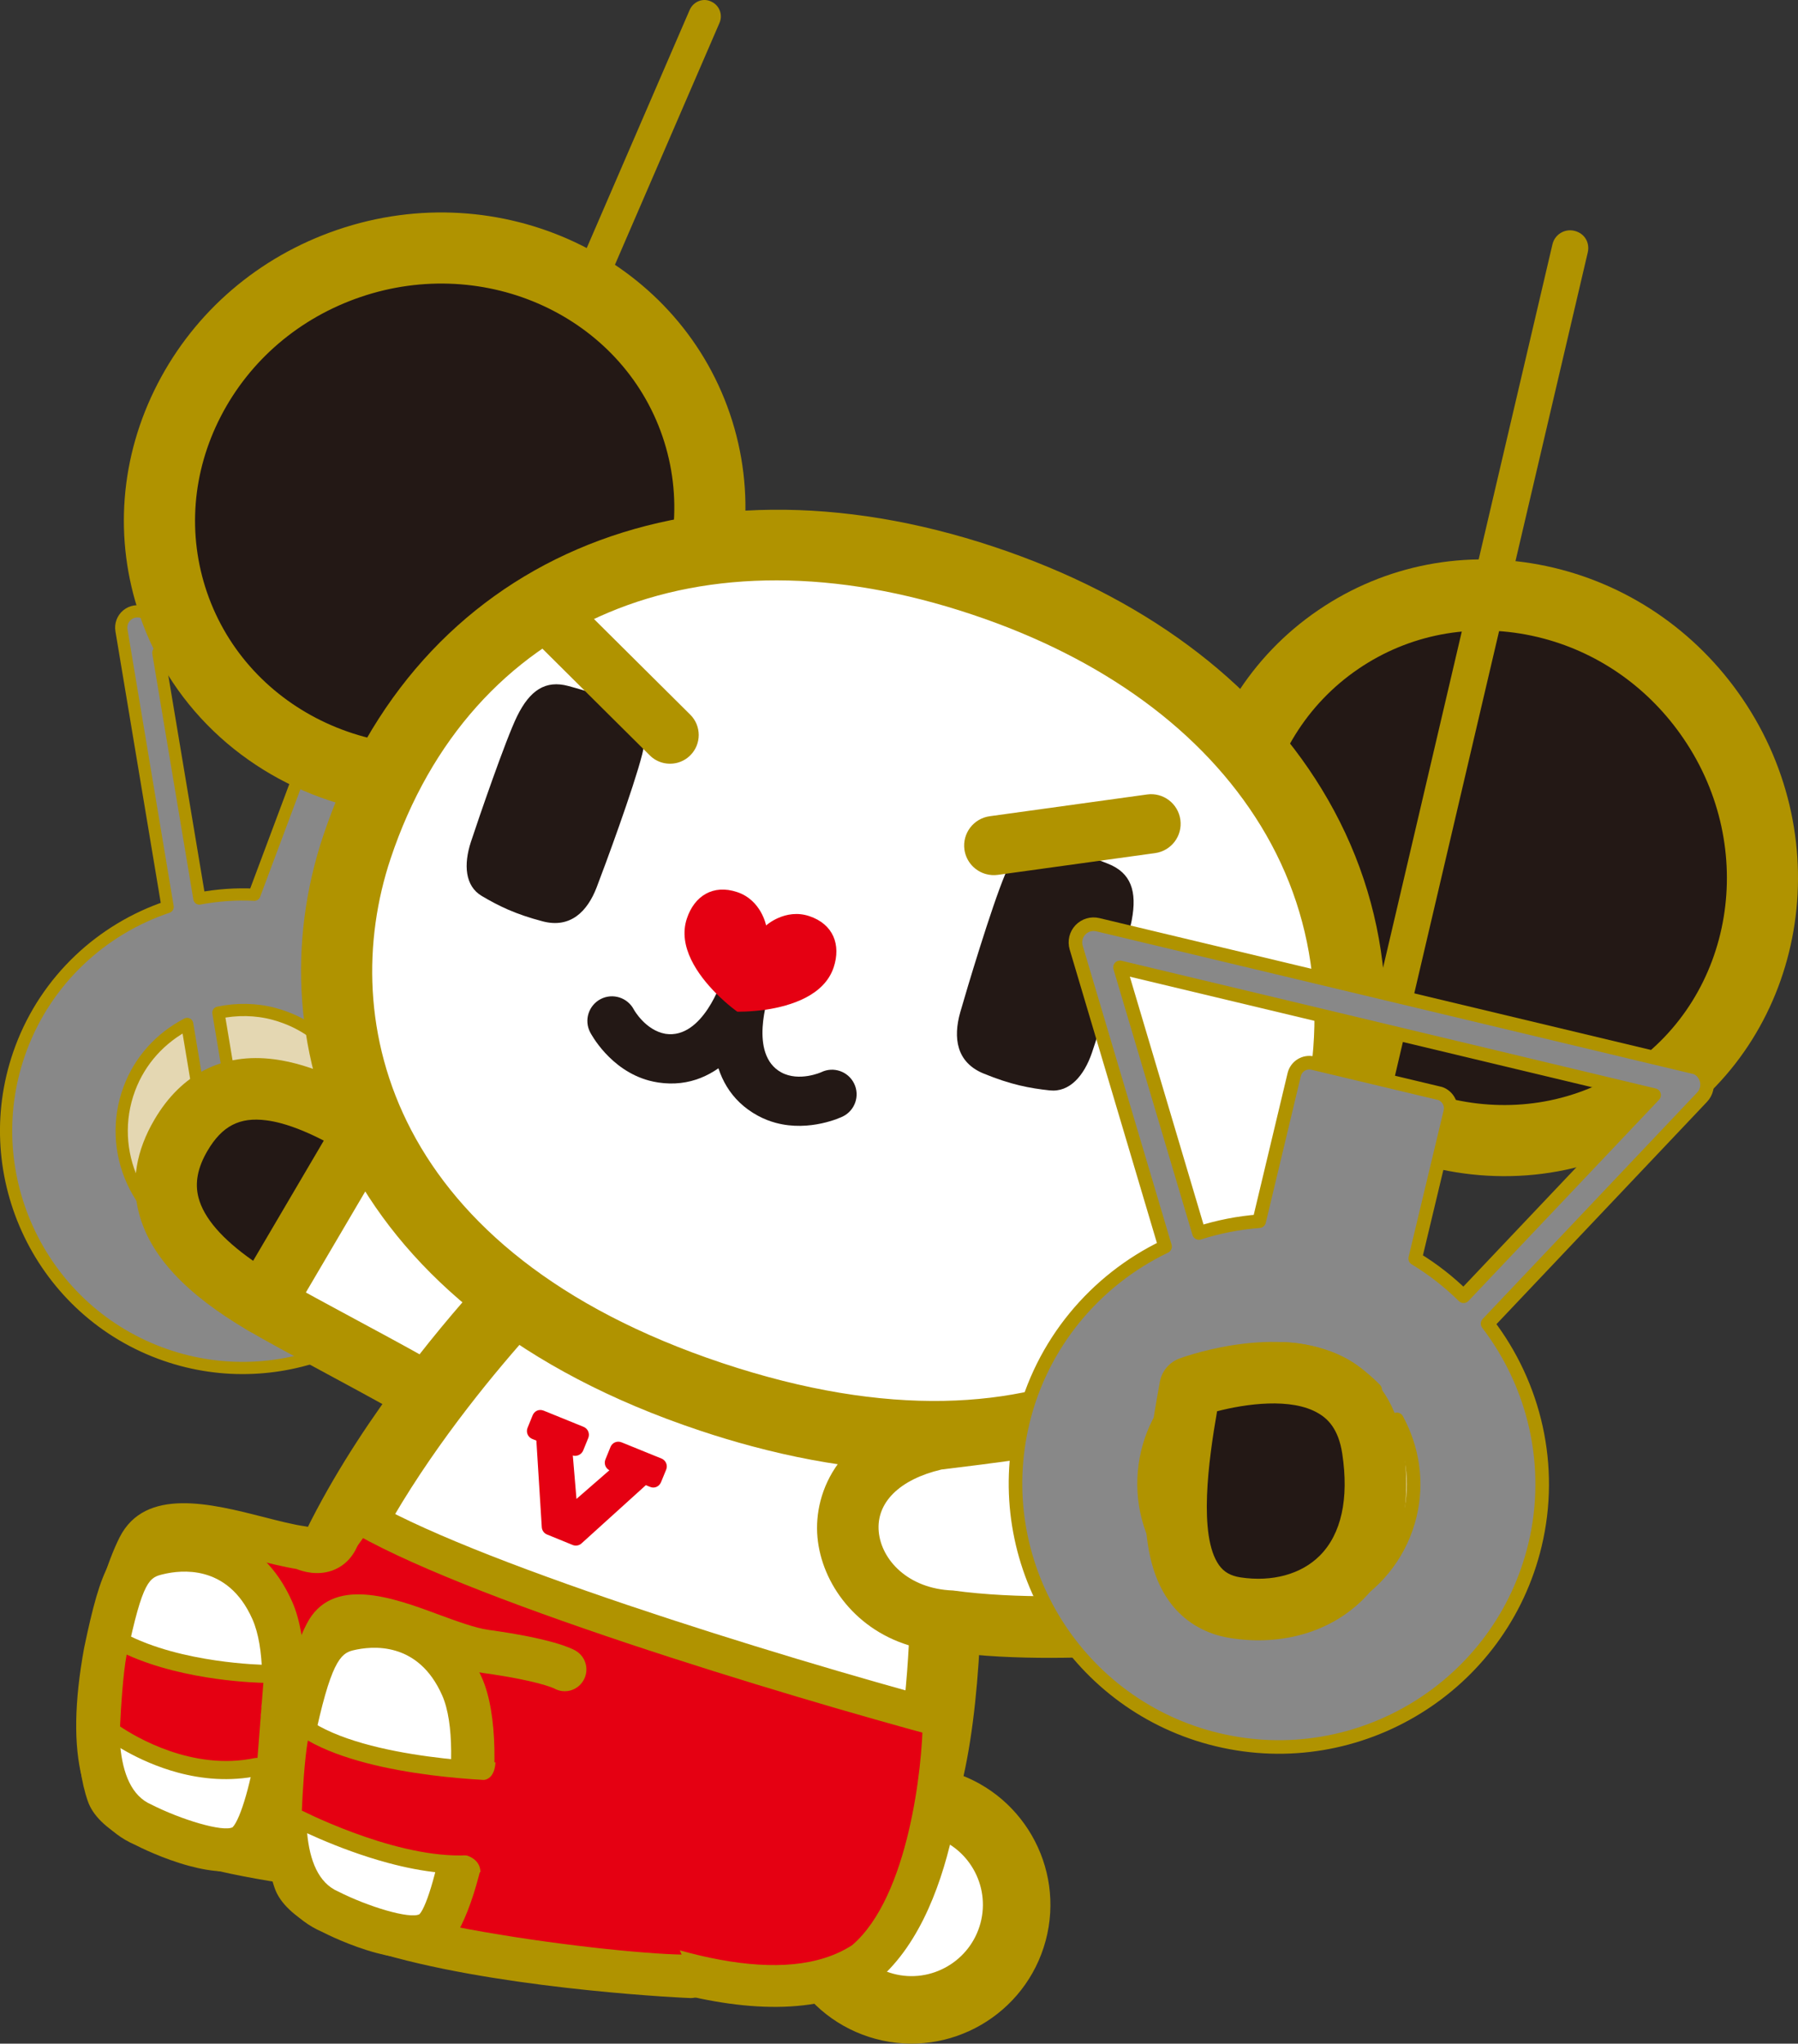 <?xml version="1.0" encoding="utf-8"?>
<!-- Generator: Adobe Illustrator 25.2.1, SVG Export Plug-In . SVG Version: 6.00 Build 0)  -->
<svg version="1.1" id="レイヤー_1" xmlns="http://www.w3.org/2000/svg" xmlns:xlink="http://www.w3.org/1999/xlink" x="0px"
	 y="0px" viewBox="0 0 69.162 78.61" style="enable-background:new 0 0 69.162 78.61;" xml:space="preserve">
<rect x="0" y="0" width="69.162" height="78.61" fill="#333333" stroke="none"/>
<style type="text/css">
	.st0{fill:#FFFFFF;}
	.st1{fill:#B09300;}
	.st2{fill:#E4D7B2;}
	.st3{fill:none;stroke:#B09300;stroke-width:0.47;stroke-linecap:round;stroke-linejoin:round;}
	.st4{fill:#888888;}
	.st5{fill:#231815;}
	.st6{fill:#E50012;}
	.st7{fill:none;stroke:#B09300;stroke-width:0.522;stroke-linecap:round;stroke-linejoin:round;}
</style>
<g>
	<g>
		<path class="st0" d="M31.161,72.22c-0.578,2.158,0.708,4.376,2.862,4.954c2.155,0.577,4.368-0.705,4.946-2.862
			c0.577-2.153-0.699-4.369-2.853-4.947C33.961,68.788,31.738,70.067,31.161,72.22z"/>
		<path class="st1" d="M33.687,78.428c-2.846-0.764-4.542-3.699-3.78-6.544c0.762-2.843,3.697-4.534,6.545-3.771
			c2.841,0.761,4.533,3.692,3.771,6.535C39.46,77.493,36.529,79.189,33.687,78.428z M35.78,70.619
			c-1.465-0.393-2.974,0.476-3.366,1.936c-0.392,1.462,0.481,2.972,1.945,3.365c1.457,0.39,2.964-0.482,3.356-1.945
			C38.106,72.516,37.238,71.01,35.78,70.619z"/>
	</g>
	<g>
		<path class="st1" d="M14.217,30.671c-0.029-0.008-0.059-0.018-0.087-0.03c-0.318-0.137-0.464-0.505-0.327-0.822L26.528,0.384
			c0.138-0.318,0.507-0.477,0.822-0.327c0.318,0.137,0.464,0.505,0.327,0.822L14.952,30.314
			C14.827,30.603,14.512,30.75,14.217,30.671z"/>
		<g>
			<g>
				<path class="st2" d="M12.437,35.254c-4.596-1.731-9.751,0.618-11.472,5.221c-1.723,4.601,0.619,9.747,5.221,11.471
					c0.276,0.103,0.553,0.192,0.834,0.267c1.989,0.533,4.083,0.362,5.983-0.503c2.166-0.987,3.819-2.758,4.654-4.987
					C19.38,42.121,17.037,36.976,12.437,35.254z"/>
			</g>
			<g>
				<path class="st3" d="M12.437,35.254c-4.596-1.731-9.751,0.618-11.472,5.221c-1.723,4.601,0.619,9.747,5.221,11.471
					c0.276,0.103,0.553,0.192,0.834,0.267c1.989,0.533,4.083,0.362,5.983-0.503c2.166-0.987,3.819-2.758,4.654-4.987
					C19.38,42.121,17.037,36.976,12.437,35.254z"/>
			</g>
		</g>
		<g>
			<g>
				<path class="st4" d="M25.741,31.459c-0.037-0.221-0.189-0.405-0.399-0.484l-19.83-7.422c-0.22-0.073-0.446-0.039-0.62,0.103
					c-0.173,0.143-0.257,0.367-0.22,0.589l1.776,10.641c-2.541,0.854-4.653,2.805-5.635,5.428
					c-1.761,4.704,0.633,9.965,5.337,11.728c0.279,0.104,0.56,0.194,0.842,0.27c4.474,1.198,9.228-1.183,10.885-5.608
					c0.981-2.622,0.67-5.481-0.685-7.794l8.33-6.861C25.694,31.905,25.778,31.681,25.741,31.459z M13.712,45.142
					c-0.436,1.167-1.301,2.094-2.435,2.61c-1.133,0.517-2.396,0.562-3.568,0.124c-2.407-0.902-3.633-3.595-2.732-6.002
					c0.407-1.089,1.198-1.955,2.223-2.487l0.958,5.741c0.037,0.221,0.189,0.405,0.399,0.484c0.019,0.007,0.039,0.013,0.058,0.018
					c0.195,0.052,0.404,0.008,0.562-0.121l4.492-3.7C14.091,42.882,14.119,44.054,13.712,45.142z M8.401,38.953
					c0.707-0.148,1.436-0.142,2.142,0.047c0.147,0.039,0.293,0.087,0.438,0.141c0.837,0.313,1.543,0.854,2.07,1.549l-3.833,3.157
					L8.401,38.953z M16.483,37.864c-0.434-0.549-0.934-1.055-1.499-1.501l1.827-4.884c0.104-0.279-0.037-0.588-0.315-0.692
					l-4.19-1.57c-0.129-0.051-0.281-0.044-0.411,0.014c-0.13,0.059-0.231,0.168-0.281,0.301l-1.828,4.884
					c-0.719-0.035-1.428,0.017-2.116,0.146L6.09,25.109l17.792,6.66L16.483,37.864z"/>
			</g>
			<g>
				<path class="st3" d="M25.741,31.459c-0.037-0.221-0.189-0.405-0.399-0.484l-19.83-7.422c-0.22-0.073-0.446-0.039-0.62,0.103
					c-0.173,0.143-0.257,0.367-0.22,0.589l1.776,10.641c-2.541,0.854-4.653,2.805-5.635,5.428
					c-1.761,4.704,0.633,9.965,5.337,11.728c0.279,0.104,0.56,0.194,0.842,0.27c4.474,1.198,9.228-1.183,10.885-5.608
					c0.981-2.622,0.67-5.481-0.685-7.794l8.33-6.861C25.694,31.905,25.778,31.681,25.741,31.459z M13.712,45.142
					c-0.436,1.167-1.301,2.094-2.435,2.61c-1.133,0.517-2.396,0.562-3.568,0.124c-2.407-0.902-3.633-3.595-2.732-6.002
					c0.407-1.089,1.198-1.955,2.223-2.487l0.958,5.741c0.037,0.221,0.189,0.405,0.399,0.484c0.019,0.007,0.039,0.013,0.058,0.018
					c0.195,0.052,0.404,0.008,0.562-0.121l4.492-3.7C14.091,42.882,14.119,44.054,13.712,45.142z M8.401,38.953
					c0.707-0.148,1.436-0.142,2.142,0.047c0.147,0.039,0.293,0.087,0.438,0.141c0.837,0.313,1.543,0.854,2.07,1.549l-3.833,3.157
					L8.401,38.953z M16.483,37.864c-0.434-0.549-0.934-1.055-1.499-1.501l1.827-4.884c0.104-0.279-0.037-0.588-0.315-0.692
					l-4.19-1.57c-0.129-0.051-0.281-0.044-0.411,0.014c-0.13,0.059-0.231,0.168-0.281,0.301l-1.828,4.884
					c-0.719-0.035-1.428,0.017-2.116,0.146L6.09,25.109l17.792,6.66L16.483,37.864z"/>
			</g>
		</g>
	</g>
	<g>
		<path class="st0" d="M18.491,54.86c-2.242-1.476-6.566-3.652-8.355-4.705c-1.575-0.924,3.516-6.801,3.516-6.801l6.808,5.915"/>
		<path class="st1" d="M18.185,56.003c-0.119-0.032-0.235-0.083-0.345-0.155c-1.379-0.907-3.669-2.142-5.51-3.134
			c-1.123-0.605-2.131-1.148-2.795-1.54c-0.461-0.27-0.766-0.722-0.856-1.27c-0.315-1.913,2.42-5.411,4.079-7.325
			c0.205-0.238,0.497-0.383,0.81-0.406c0.315-0.025,0.623,0.08,0.86,0.287l6.808,5.915c0.494,0.429,0.546,1.176,0.117,1.669
			c-0.429,0.494-1.178,0.55-1.669,0.117l-5.896-5.122c-1.396,1.737-2.528,3.5-2.737,4.278c0.63,0.359,1.475,0.815,2.401,1.314
			c1.98,1.066,4.225,2.276,5.69,3.241c0.546,0.36,0.697,1.094,0.337,1.639C19.191,55.948,18.664,56.132,18.185,56.003z"/>
	</g>
	<g>
		<path class="st5" d="M14.089,43.429c-2.149-1.263-5.321-2.84-7.128,0.237c-1.798,3.056,1.025,5.228,3.174,6.489L14.089,43.429z"/>
		<path class="st1" d="M9.83,51.298c-0.101-0.027-0.199-0.068-0.294-0.123c-2.396-1.404-3.767-2.882-4.192-4.515
			c-0.309-1.188-0.108-2.397,0.597-3.594c1.042-1.774,2.635-2.576,4.609-2.32c1.485,0.194,2.925,0.95,4.138,1.662
			c0.271,0.159,0.468,0.42,0.546,0.723c0.079,0.304,0.034,0.627-0.125,0.898l-3.955,6.726C10.88,51.224,10.331,51.432,9.83,51.298z
			 M10.812,43.208c-0.191-0.051-0.381-0.091-0.567-0.114c-1.026-0.134-1.702,0.216-2.263,1.171c-0.38,0.646-0.494,1.235-0.347,1.8
			c0.204,0.783,0.909,1.598,2.102,2.433l2.718-4.624C11.915,43.597,11.355,43.354,10.812,43.208z"/>
	</g>
	<g>
		<path class="st0" d="M11.131,66.436l23.765,3.996c2.522-4.393,1.106-19.189,1.106-19.189l-15.076-2.535
			C20.926,48.708,10.976,58.483,11.131,66.436z"/>
		<path class="st1" d="M10.778,67.75c-0.579-0.155-0.995-0.677-1.007-1.287c-0.164-8.443,9.778-18.309,10.202-18.725
			c0.31-0.306,0.749-0.443,1.179-0.371l15.076,2.534c0.595,0.107,1.069,0.598,1.128,1.212c0.15,1.559,1.382,15.361-1.281,19.996
			c-0.283,0.494-0.843,0.759-1.405,0.665l-23.765-3.996C10.862,67.77,10.819,67.761,10.778,67.75z M21.403,50.168
			c-1.816,1.907-8.227,9.027-8.863,15.126l21.552,3.623c1.315-3.701,0.984-12.258,0.646-16.508L21.403,50.168z"/>
	</g>
	<g>
		<g>
			<path class="st5" d="M63.437,42.171c-4.662,3.167-11.114,1.803-14.414-3.054c-3.297-4.852-2.196-11.355,2.464-14.523
				c4.657-3.168,11.112-1.801,14.409,3.053C69.196,32.5,68.095,39.003,63.437,42.171z"/>
			<path class="st1" d="M54.82,44.838c-2.709-0.726-5.205-2.416-6.929-4.951c-3.717-5.469-2.449-12.837,2.826-16.423
				c2.563-1.744,5.677-2.344,8.768-1.689c3.057,0.65,5.749,2.464,7.543,5.104c3.718,5.468,2.454,12.836-2.822,16.424
				c0,0,0,0,0,0.001C61.374,45.226,57.955,45.678,54.82,44.838z M59.397,24.567c-0.158-0.042-0.318-0.081-0.48-0.115
				c-2.354-0.498-4.72-0.046-6.661,1.274c-4.029,2.739-4.971,8.401-2.102,12.622c2.869,4.222,8.481,5.43,12.513,2.692l0,0
				c4.027-2.739,4.968-8.402,2.097-12.622C63.464,26.503,61.571,25.15,59.397,24.567z M63.437,42.171l0.019,0.005L63.437,42.171z"/>
		</g>
		<g>
			<path class="st5" d="M6.667,23.225c1.824,5.33,7.803,8.115,13.358,6.214c5.553-1.898,8.574-7.76,6.754-13.091
				c-1.824-5.331-7.804-8.112-13.36-6.214C7.868,12.031,4.843,17.892,6.667,23.225z"/>
			<path class="st1" d="M13.33,30.989c-3.625-0.971-6.684-3.602-7.957-7.321l0,0c-1.004-2.935-0.759-6.097,0.688-8.904
				c1.439-2.788,3.894-4.892,6.915-5.924c6.26-2.139,13.033,1.032,15.097,7.066c2.062,6.039-1.351,12.69-7.606,14.828
				C18.066,31.555,15.588,31.594,13.33,30.989z M7.961,22.782c1.579,4.61,6.791,7.015,11.621,5.362
				c4.828-1.65,7.476-6.744,5.902-11.355c-1.574-4.606-6.79-7.011-11.622-5.362c-2.349,0.803-4.256,2.433-5.369,4.59
				C7.39,18.157,7.202,20.559,7.961,22.782L7.961,22.782z"/>
		</g>
		<g>
			<path class="st0" d="M27.347,53.728c12.716,4.244,21.035-1.079,23.585-8.72c3.512-10.522-2.522-19.137-13.109-22.669
				c-10.584-3.533-20.584-0.27-24.096,10.253C11.178,40.233,14.634,49.485,27.347,53.728z"/>
			<path class="st1" d="M28.914,55.628c-0.655-0.175-1.322-0.375-2-0.602C13.169,50.44,9.735,40.236,12.429,32.158
				c3.546-10.622,13.927-15.089,25.827-11.118c5.661,1.889,10.01,5.104,12.576,9.298c2.725,4.454,3.209,9.677,1.398,15.103
				C49.668,53.118,41.523,59.007,28.914,55.628z M27.78,52.43c12.79,4.264,19.756-1.568,21.854-7.855
				c1.548-4.636,1.154-9.066-1.136-12.809c-2.225-3.636-6.066-6.448-11.107-8.129c-10.517-3.519-19.29,0.177-22.365,9.387
				C12.927,39.313,15.01,48.169,27.78,52.43L27.78,52.43z"/>
		</g>
		<path class="st5" d="M42.629,33.227c-0.87-0.348-1.379-0.506-2.02-0.638c-0.641-0.135-1.417-0.22-1.948,1.05
			c-0.531,1.272-1.475,4.426-1.724,5.298c-0.28,0.985-0.149,1.929,0.898,2.357c1.047,0.43,1.766,0.564,2.537,0.648
			c0.771,0.086,1.328-0.563,1.632-1.452c0.301-0.888,1.34-4.093,1.529-5.09C43.749,34.273,43.498,33.574,42.629,33.227z"/>
		<path class="st5" d="M21.861,26.387c0.879,0.238,1.364,0.412,1.941,0.683c0.574,0.269,1.226,0.656,0.899,1.951
			c-0.329,1.295-1.435,4.293-1.751,5.114c-0.357,0.927-1.008,1.582-2.071,1.306c-1.063-0.278-1.698-0.594-2.346-0.976
			c-0.65-0.384-0.703-1.21-0.42-2.078c0.285-0.865,1.344-3.958,1.779-4.839C20.383,26.549,20.986,26.151,21.861,26.387z"/>
		<path class="st5" d="M29.844,43.192c-0.227-0.061-0.458-0.149-0.687-0.273c-2.166-1.17-1.875-3.879-1.362-5.296
			c0.178-0.49,0.714-0.736,1.21-0.568c0.491,0.176,0.746,0.717,0.572,1.21c-0.008,0.023-0.798,2.298,0.481,2.988
			c0.681,0.367,1.525-0.006,1.533-0.011c0.467-0.228,1.036-0.033,1.265,0.44c0.228,0.47,0.03,1.037-0.44,1.265
			C32.356,42.976,31.156,43.544,29.844,43.192z"/>
		<path class="st5" d="M24.97,41.566c-1.504-0.403-2.238-1.799-2.271-1.862c-0.239-0.465-0.056-1.036,0.409-1.276
			c0.463-0.238,1.033-0.057,1.276,0.409c-0.001,0.001,0.444,0.798,1.217,0.93c1.437,0.216,2.173-2.077,2.18-2.1
			c0.156-0.498,0.722-0.797,1.184-0.623c0.499,0.154,0.779,0.681,0.626,1.18c-0.442,1.441-1.837,3.782-4.271,3.415
			C25.199,41.62,25.082,41.596,24.97,41.566z"/>
		<path class="st6" d="M28.361,38.915c0,0,0.479,0.012,1.099-0.077c0.957-0.145,2.243-0.539,2.607-1.625
			c0.289-0.867-0.011-1.665-0.937-1.974c-0.926-0.309-1.661,0.359-1.661,0.359s-0.185-0.975-1.113-1.283
			c-0.925-0.31-1.645,0.147-1.934,1.015c-0.363,1.085,0.429,2.176,1.107,2.864c0.013,0.014,0.025,0.022,0.037,0.036
			C27.987,38.653,28.361,38.915,28.361,38.915z"/>
		<path class="st1" d="M37.932,33.623c-0.429-0.115-0.769-0.476-0.834-0.943c-0.086-0.623,0.349-1.197,0.972-1.283l6.051-0.837
			c0.621-0.088,1.197,0.348,1.283,0.972c0.086,0.623-0.349,1.197-0.972,1.283l-6.051,0.837
			C38.226,33.673,38.074,33.661,37.932,33.623z"/>
		<path class="st1" d="M25.486,29.339c-0.18-0.048-0.35-0.142-0.491-0.283l-4.205-4.178c-0.433-0.429-0.435-1.128-0.005-1.561
			c0.431-0.431,1.13-0.434,1.561-0.005l4.205,4.178c0.433,0.429,0.435,1.128,0.005,1.561C26.267,29.342,25.856,29.438,25.486,29.339
			z"/>
	</g>
	<g>
		<path class="st6" d="M36.333,66.157c0,0-0.041,6.748-3.094,9.363c-6.999,4.54-25.156-9.523-25.156-9.523s5.013-7.085,5.568-7.817"
			/>
		<path class="st1" d="M25.777,76.599c-8.085-2.165-17.656-9.515-18.207-9.941c-0.353-0.274-0.428-0.778-0.17-1.143
			c0.205-0.289,5.028-7.105,5.584-7.839c0.279-0.368,0.804-0.437,1.17-0.161c0.367,0.278,0.439,0.802,0.161,1.17
			c-0.441,0.581-3.83,5.362-5.086,7.137c5.393,4.039,18.439,12.321,23.554,8.997c2.178-1.875,2.702-6.897,2.713-8.668
			c0.003-0.461,0.38-0.832,0.841-0.83c0.457,0.008,0.834,0.379,0.83,0.841c-0.002,0.291-0.082,7.162-3.386,9.993
			C31.715,77.498,28.853,77.424,25.777,76.599z"/>
	</g>
	<g>
		<path class="st6" d="M13.65,58.181c4.002,2.463,15.808,6.125,22.683,7.977"/>
		<path class="st1" d="M36.152,66.829L36.152,66.829c-6.013-1.619-18.53-5.387-22.867-8.056c-0.327-0.201-0.43-0.631-0.228-0.958
			c0.202-0.327,0.625-0.429,0.958-0.228c3.897,2.398,15.589,6.036,22.498,7.897c0.371,0.101,0.591,0.482,0.491,0.853
			C36.905,66.708,36.523,66.928,36.152,66.829z"/>
	</g>
	<g>
		<path class="st6" d="M19.032,72.289c-1.18,0.018-13.929-0.575-14.866-3.282c-0.936-2.707,0.269-7.704,1.18-9.497
			c0.911-1.794,4.35-0.239,6.286,0.029c0,0,0.939,0.477,1.334-0.372"/>
		<path class="st1" d="M7.531,71.756c-2.106-0.564-3.768-1.359-4.154-2.476c-1.03-2.979,0.269-8.266,1.225-10.148
			c0.986-1.941,3.523-1.293,5.561-0.773c0.577,0.148,1.125,0.289,1.584,0.353c0.089,0.013,0.18,0.04,0.264,0.083
			c0.054,0.025,0.169,0.05,0.211,0.041c0.194-0.417,0.676-0.615,1.103-0.415c0.418,0.194,0.593,0.681,0.399,1.099
			c-0.258,0.557-0.665,0.794-0.96,0.897c-0.562,0.194-1.101,0.039-1.364-0.067c-0.487-0.077-1.055-0.22-1.65-0.371
			c-1.384-0.353-3.278-0.836-3.658-0.089c-0.857,1.686-1.966,6.444-1.135,8.846c0.592,1.712,10.909,2.77,14.063,2.719
			c0.461-0.008,0.841,0.362,0.848,0.823c0.007,0.461-0.361,0.841-0.823,0.848C18.948,73.126,12.163,72.997,7.531,71.756z"/>
	</g>
	<g>
		<path class="st0" d="M6.081,59.741c1-0.243,3.272-0.338,4.395,2.208s-0.177,8.56-1.133,9.074
			c-0.956,0.514-3.404-0.618-3.765-0.803c-0.361-0.185-2.608-0.715-1.521-6.678C4.721,60.358,5.08,59.984,6.081,59.741z"/>
		<path class="st1" d="M7.289,71.776c-1.019-0.273-1.923-0.725-2.093-0.814c-2.068-0.892-2.715-3.433-1.961-7.57
			c0.652-3.122,1.077-4.082,2.649-4.463c1.825-0.441,4.186,0.031,5.356,2.683c1.206,2.733-0.005,9.342-1.503,10.147
			C9.086,72.108,8.147,72.006,7.289,71.776z M7.852,60.549c-0.627-0.168-1.225-0.081-1.574,0.004
			c-0.521,0.126-0.783,0.19-1.403,3.16c-0.406,2.227-0.575,5.044,0.943,5.699c1.149,0.583,2.756,1.068,3.129,0.875
			c0.616-0.637,1.719-5.835,0.764-8C9.233,61.203,8.525,60.73,7.852,60.549z"/>
	</g>
	<g>
		<path class="st6" d="M10.158,64.384c0,0-3.237-0.04-5.513-1.241c-0.28,0.718-0.381,3.439-0.381,3.439s2.626,2.011,5.614,1.382"/>
		<path class="st1" d="M6.848,68.185c-1.607-0.431-2.724-1.272-2.796-1.327c-0.09-0.069-0.141-0.176-0.136-0.289
			c0.01-0.284,0.112-2.802,0.405-3.551c0.036-0.092,0.11-0.166,0.202-0.2c0.092-0.035,0.198-0.029,0.284,0.018
			c2.18,1.152,5.324,1.2,5.355,1.201c0.189,0.002,0.346,0.16,0.343,0.352c-0.002,0.193-0.16,0.346-0.352,0.343
			c-0.129-0.003-3.005-0.05-5.281-1.088c-0.139,0.728-0.222,2.063-0.254,2.764c0.575,0.387,2.778,1.723,5.188,1.216
			c0.189-0.038,0.372,0.08,0.412,0.269c0.04,0.188-0.081,0.373-0.269,0.412C8.826,68.541,7.758,68.429,6.848,68.185z"/>
	</g>
	<g>
		<path class="st6" d="M21.722,64.218c0,0-0.6-0.358-3.038-0.694c-1.936-0.268-5.238-2.463-6.149-0.669
			c-0.911,1.793-2.116,6.79-1.18,9.497c0.936,2.707,14.027,3.689,15.207,3.671"/>
		<path class="st1" d="M15.194,75.298c-2.338-0.627-4.22-1.491-4.629-2.673c-1.029-2.98,0.269-8.267,1.225-10.149
			c0.961-1.892,3.333-1.022,5.069-0.376c0.699,0.256,1.417,0.523,1.939,0.595c2.417,0.333,3.176,0.7,3.351,0.804
			c0.397,0.237,0.526,0.75,0.29,1.145c-0.23,0.388-0.721,0.525-1.121,0.304c-0.057-0.026-0.683-0.312-2.748-0.598
			c-0.697-0.097-1.47-0.381-2.29-0.684c-1.206-0.445-2.711-0.999-3.001-0.434c-0.857,1.686-1.966,6.443-1.135,8.846
			c0.617,1.787,11.886,3.148,14.405,3.108c0.461-0.005,0.841,0.363,0.848,0.823c0.007,0.461-0.361,0.841-0.823,0.848
			C26.479,76.86,19.909,76.562,15.194,75.298z"/>
	</g>
	<g>
		<path class="st0" d="M13.381,62.67c1-0.243,3.272-0.338,4.395,2.208c1.123,2.546-0.288,8.976-1.244,9.489
			c-0.956,0.514-3.404-0.617-3.765-0.803c-0.361-0.185-2.608-0.715-1.521-6.678C11.909,63.703,12.38,62.913,13.381,62.67z"/>
		<path class="st1" d="M14.478,75.121c-1.02-0.273-1.924-0.726-2.094-0.814c-2.068-0.892-2.715-3.433-1.961-7.57
			c0.653-3.132,1.18-4.494,2.759-4.879c0.001-0.001,0.001-0.001,0.001-0.001c1.824-0.439,4.187,0.031,5.356,2.684
			c1.225,2.778-0.098,9.749-1.614,10.562C16.275,75.452,15.336,75.35,14.478,75.121z M13.577,63.482
			c-0.474,0.116-0.86,0.441-1.514,3.576c-0.406,2.227-0.575,5.044,0.943,5.699c1.149,0.583,2.755,1.07,3.129,0.875
			c0.582-0.619,1.821-6.271,0.875-8.415C16.088,63.121,14.302,63.306,13.577,63.482L13.577,63.482z"/>
	</g>
	<g>
		<path class="st6" d="M19.474,68.151c0,0-5.49-0.062-7.852-1.752c-0.28,0.717-0.366,3.458-0.366,3.458s4.522,2.387,7.511,1.757"/>
		<path class="st1" d="M14.941,71.662c-2.019-0.541-3.733-1.436-3.848-1.496c-0.118-0.063-0.19-0.186-0.185-0.32
			c0.009-0.287,0.097-2.822,0.389-3.574c0.039-0.1,0.122-0.177,0.225-0.208s0.215-0.012,0.302,0.051
			c2.242,1.609,7.6,1.688,7.655,1.688c0.193,0.003,0.346,0.161,0.343,0.352c-0.002,0.192-0.16,0.346-0.352,0.343
			c-0.216-0.002-5.057-0.073-7.629-1.548c-0.128,0.731-0.202,1.999-0.23,2.696c0.883,0.435,4.594,2.152,7.083,1.627
			c0.188-0.041,0.372,0.08,0.412,0.269c0.04,0.188-0.081,0.373-0.269,0.412C17.639,72.208,16.228,72.007,14.941,71.662z"/>
	</g>
	<path class="st6" d="M19.053,67.525c0,0,0.137,1.092-0.686,0.937l-0.488,2.89c0,0,0.762,0.146,0.569,0.887
		c-0.141,0.578,1.271,0.264,1.271,0.264l0.989-4.535L19.053,67.525z"/>
	<g>
		<path class="st0" d="M36.008,55.358c6.26-0.744,9.918-1.541,9.918-1.541s1.831,8.525-0.215,8.585
			c-2.328,0.068-5.899,0.402-9.105-0.04C32.17,62.188,30.695,56.562,36.008,55.358z"/>
		<path class="st1" d="M35.146,63.342c-2.212-0.593-3.538-2.432-3.701-4.207c-0.164-1.788,0.864-4.153,4.303-4.931
			c0.04-0.01,0.08-0.017,0.121-0.021c6.119-0.728,9.771-1.516,9.806-1.523c0.31-0.065,0.631-0.008,0.893,0.161
			c0.265,0.171,0.45,0.439,0.517,0.747c0.476,2.216,1.436,7.557,0.081,9.284c-0.358,0.455-0.862,0.715-1.42,0.732
			c-0.49,0.014-1.038,0.04-1.626,0.069c-2.247,0.109-5.045,0.243-7.674-0.119C35.983,63.517,35.55,63.451,35.146,63.342z
			 M36.212,56.526c-1.613,0.381-2.514,1.273-2.41,2.393c0.1,1.073,1.117,2.196,2.851,2.26c2.527,0.342,5.203,0.213,7.353,0.11
			c0.486-0.023,0.945-0.045,1.368-0.061c0.268-0.827,0.104-3.365-0.378-6.019C43.447,55.501,40.428,56.023,36.212,56.526z"/>
	</g>
	<g>
		<path class="st1" d="M52.725,42.215c-0.362-0.097-0.583-0.465-0.498-0.831l7.49-31.987c0.088-0.375,0.463-0.607,0.837-0.52
			c0.408,0.096,0.607,0.463,0.52,0.837l-7.49,31.987c-0.088,0.375-0.463,0.607-0.837,0.52
			C52.739,42.219,52.732,42.217,52.725,42.215z"/>
		<g>
			<g>
				<path class="st2" d="M51.474,47.533c-2.575-0.615-5.235-0.192-7.491,1.194c-2.256,1.385-3.837,3.566-4.453,6.141
					c-0.615,2.575-0.192,5.235,1.194,7.491c1.337,2.177,3.415,3.727,5.874,4.384c0.089,0.024,0.178,0.047,0.267,0.068
					c5.316,1.27,10.674-2.021,11.944-7.335C60.078,54.161,56.761,48.836,51.474,47.533z"/>
			</g>
			<g>
				<path class="st7" d="M51.474,47.533c-2.575-0.615-5.235-0.192-7.491,1.194c-2.256,1.385-3.837,3.566-4.453,6.141
					c-0.615,2.575-0.192,5.235,1.194,7.491c1.337,2.177,3.415,3.727,5.874,4.384c0.089,0.024,0.178,0.047,0.267,0.068
					c5.316,1.27,10.674-2.021,11.944-7.335C60.078,54.161,56.761,48.836,51.474,47.533z"/>
			</g>
		</g>
		<g>
			<g>
				<path class="st4" d="M65.635,41.524c-0.072-0.241-0.256-0.442-0.507-0.481l-22.899-5.474c-0.243-0.058-0.498,0.018-0.67,0.199
					c-0.172,0.181-0.233,0.441-0.163,0.679l3.419,11.502c-2.687,1.292-4.75,3.734-5.474,6.763
					c-1.277,5.342,1.954,10.726,7.228,12.14c0.089,0.024,0.18,0.046,0.27,0.068c5.432,1.298,10.909-2.065,12.208-7.498
					c0.724-3.028-0.012-6.14-1.825-8.507l8.25-8.711C65.644,42.022,65.706,41.763,65.635,41.524z M54.238,58.273
					c-0.664,2.78-3.468,4.502-6.249,3.837c-1.349-0.325-2.488-1.149-3.213-2.329c-0.725-1.181-0.946-2.573-0.625-3.92
					c0.3-1.257,1.054-2.32,2.111-3.048l1.844,6.203c0.07,0.234,0.255,0.413,0.489,0.476c0.006,0.002,0.012,0.003,0.018,0.005
					c0.243,0.058,0.498-0.018,0.67-0.199l4.451-4.7C54.346,55.726,54.538,57.015,54.238,58.273z M47.527,52.166
					c0.919-0.314,1.906-0.374,2.874-0.142c0.047,0.011,0.094,0.023,0.14,0.036c0.91,0.244,1.711,0.73,2.355,1.392L49.1,57.459
					L47.527,52.166z M56.298,49.86c-0.554-0.547-1.176-1.036-1.861-1.45l1.349-5.641c0.037-0.154,0.011-0.317-0.072-0.451
					c-0.084-0.137-0.234-0.247-0.371-0.269l-4.84-1.156c-0.321-0.077-0.643,0.122-0.72,0.443l-1.347,5.639
					c-0.799,0.06-1.575,0.215-2.317,0.452l-3.037-10.217l20.545,4.913L56.298,49.86z"/>
			</g>
			<g>
				<path class="st7" d="M65.635,41.524c-0.072-0.241-0.256-0.442-0.507-0.481l-22.899-5.474c-0.243-0.058-0.498,0.018-0.67,0.199
					c-0.172,0.181-0.233,0.441-0.163,0.679l3.419,11.502c-2.687,1.292-4.75,3.734-5.474,6.763
					c-1.277,5.342,1.954,10.726,7.228,12.14c0.089,0.024,0.18,0.046,0.27,0.068c5.432,1.298,10.909-2.065,12.208-7.498
					c0.724-3.028-0.012-6.14-1.825-8.507l8.25-8.711C65.644,42.022,65.706,41.763,65.635,41.524z M54.238,58.273
					c-0.664,2.78-3.468,4.502-6.249,3.837c-1.349-0.325-2.488-1.149-3.213-2.329c-0.725-1.181-0.946-2.573-0.625-3.92
					c0.3-1.257,1.054-2.32,2.111-3.048l1.844,6.203c0.07,0.234,0.255,0.413,0.489,0.476c0.006,0.002,0.012,0.003,0.018,0.005
					c0.243,0.058,0.498-0.018,0.67-0.199l4.451-4.7C54.346,55.726,54.538,57.015,54.238,58.273z M47.527,52.166
					c0.919-0.314,1.906-0.374,2.874-0.142c0.047,0.011,0.094,0.023,0.14,0.036c0.91,0.244,1.711,0.73,2.355,1.392L49.1,57.459
					L47.527,52.166z M56.298,49.86c-0.554-0.547-1.176-1.036-1.861-1.45l1.349-5.641c0.037-0.154,0.011-0.317-0.072-0.451
					c-0.084-0.137-0.234-0.247-0.371-0.269l-4.84-1.156c-0.321-0.077-0.643,0.122-0.72,0.443l-1.347,5.639
					c-0.799,0.06-1.575,0.215-2.317,0.452l-3.037-10.217l20.545,4.913L56.298,49.86z"/>
			</g>
		</g>
	</g>
	<g>
		<path class="st5" d="M45.779,53.365c0,0,6.318-2.293,7.023,2.38c0.704,4.673-2.258,6.553-5.262,6.1
			C44.536,61.393,45.098,57.102,45.779,53.365z"/>
		<path class="st1" d="M46.918,62.923c-0.806-0.216-1.474-0.673-1.949-1.338c-1.389-1.942-0.936-5.231-0.354-8.432
			c0.076-0.414,0.366-0.757,0.761-0.9c0.408-0.149,4.057-1.4,6.552,0.079c1.119,0.666,1.826,1.784,2.045,3.236
			c0.477,3.17-0.57,4.983-1.532,5.945c-1.253,1.253-3.103,1.8-5.076,1.502C47.21,62.992,47.062,62.962,46.918,62.923z
			 M46.816,54.285c-0.325,1.869-0.732,4.79,0.078,5.923c0.191,0.265,0.446,0.408,0.822,0.467c1.223,0.184,2.335-0.12,3.051-0.836
			c0.827-0.828,1.127-2.183,0.865-3.918c-0.149-0.994-0.591-1.363-0.911-1.553C49.674,53.741,47.894,54.006,46.816,54.285z"/>
	</g>
	<g>
		<path class="st6" d="M23.591,56.264l0.466,0.19l-2.155,1.874l-0.239-2.849l0.467,0.191l0.196-0.482l-1.534-0.624l-0.195,0.481
			l0.35,0.142l0.22,3.535l0.986,0.401l2.625-2.377l0.349,0.142l0.196-0.481l-1.536-0.624L23.591,56.264z"/>
		<path class="st6" d="M22.067,59.441c-0.013-0.004-0.026-0.008-0.039-0.013l-0.985-0.402c-0.117-0.047-0.195-0.157-0.203-0.283
			l-0.208-3.329l-0.16-0.065c-0.08-0.033-0.144-0.096-0.178-0.176c-0.034-0.08-0.034-0.17-0.001-0.251l0.195-0.48
			c0.067-0.166,0.241-0.254,0.427-0.18l1.534,0.623c0.167,0.068,0.248,0.26,0.18,0.427l-0.196,0.482
			c-0.033,0.08-0.096,0.144-0.176,0.178c-0.072,0.029-0.16,0.044-0.223,0.011l0.141,1.674l1.266-1.102
			c-0.149-0.077-0.217-0.256-0.153-0.415l0.195-0.48c0.068-0.167,0.249-0.249,0.426-0.18l1.537,0.624
			c0.08,0.033,0.144,0.096,0.178,0.176c0.034,0.081,0.034,0.171,0.001,0.251l-0.197,0.481c-0.069,0.167-0.25,0.257-0.427,0.18
			l-0.158-0.064l-2.473,2.239C22.289,59.442,22.173,59.469,22.067,59.441z M21.867,58.654l0.217,0.088l2.473-2.239
			c0.015-0.013,0.03-0.024,0.046-0.035l-0.227-0.092c0.002,0.008,0.003,0.016,0.005,0.024c0.018,0.112-0.023,0.226-0.109,0.301
			l-2.155,1.874C22.047,58.636,21.957,58.663,21.867,58.654z M21.481,58.496l0.219,0.09c-0.07-0.056-0.117-0.138-0.124-0.23
			l-0.24-2.848c-0.009-0.114,0.041-0.225,0.133-0.292c0.006-0.004,0.014-0.009,0.02-0.014l-0.224-0.09
			c0.004,0.018,0.007,0.036,0.008,0.056L21.481,58.496z"/>
	</g>
</g>
</svg>
